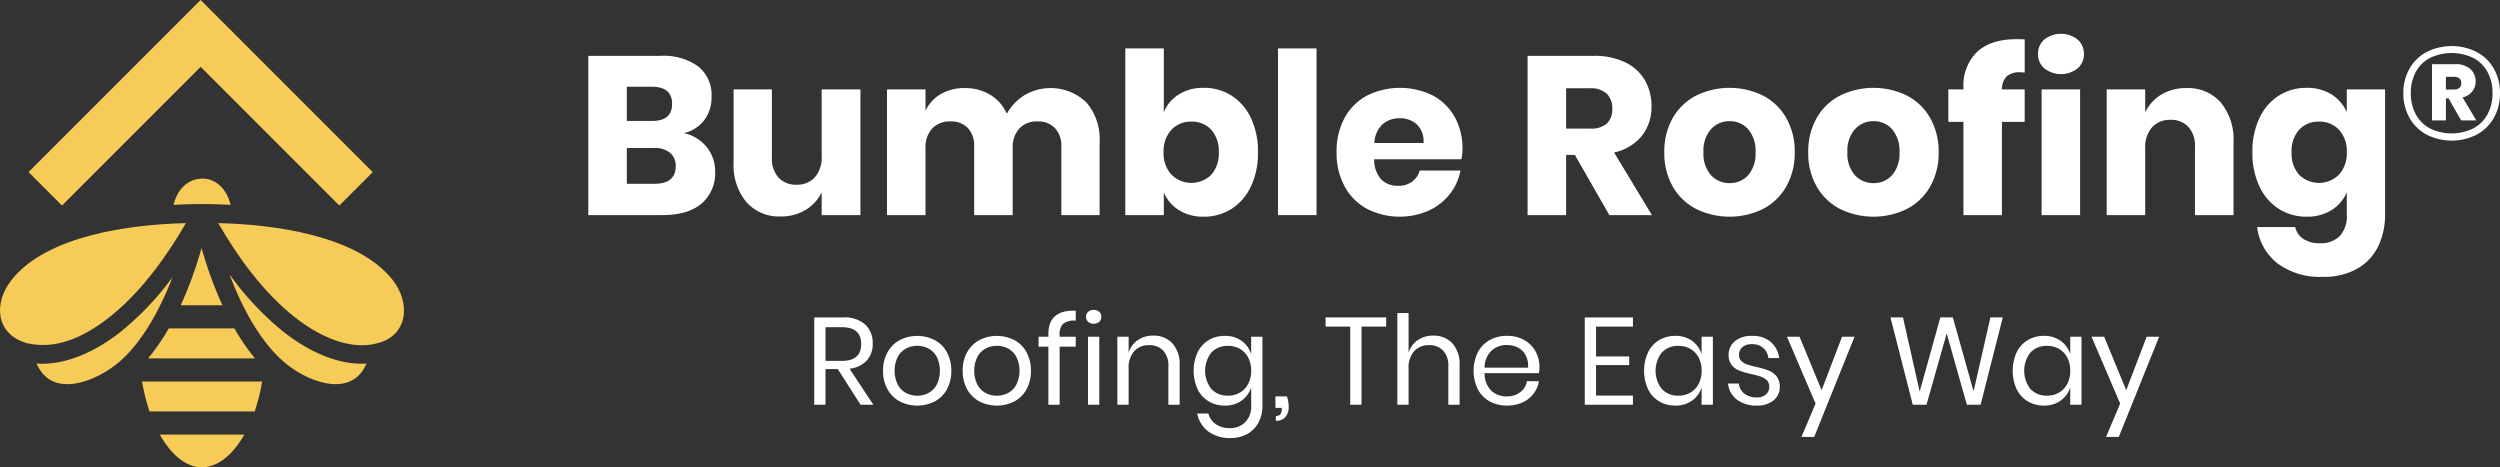 <svg xmlns="http://www.w3.org/2000/svg" xmlns:xlink="http://www.w3.org/1999/xlink" width="443.963" height="82.987" viewBox="0 0 443.963 82.987">
  <rect x="0" y="0" width="443.963" height="82.987" fill="#333333" stroke="none"/>
  <defs>
    <clipPath id="clip-path">
      <rect id="Rectangle_233" data-name="Rectangle 233" width="339.486" height="71.787" transform="translate(0 0.001)" fill="#F7CB58"/>
    </clipPath>
    <clipPath id="clip-path-2">
      <rect id="Rectangle_234" data-name="Rectangle 234" width="71.74" height="82.987" fill="#F7CB58"/>
    </clipPath>
  </defs>
  <g id="Top_Nav_Logo" data-name="Top Nav Logo" transform="translate(-78.523 -108)">
    <g id="Group_381" data-name="Group 381" transform="translate(-10 -25.107)">
      <g id="Group_380" data-name="Group 380" transform="translate(193 139.106)">
        <g id="Group_379" data-name="Group 379" clip-path="url(#clip-path)">
          <path id="Path_56" data-name="Path 56" d="M21.02,20.12a6.791,6.791,0,0,1,1.5,4.36,7.026,7.026,0,0,1-2.42,5.68q-2.421,2.04-6.94,2.04H0V3.92H12.84A10.487,10.487,0,0,1,19.52,5.8a6.457,6.457,0,0,1,2.36,5.36,6.606,6.606,0,0,1-1.36,4.26,6.264,6.264,0,0,1-3.56,2.22,7.086,7.086,0,0,1,4.06,2.48M6.84,15.48h4.48q3.56,0,3.56-3.04T11.24,9.4H6.84Zm8.68,8.04a2.973,2.973,0,0,0-1-2.38,4.231,4.231,0,0,0-2.84-.86H6.84v6.36h4.88q3.8,0,3.8-3.12" fill="#fff"/>
          <path id="Path_57" data-name="Path 57" d="M48.32,9.88V32.2H41.44V28.16a7.422,7.422,0,0,1-2.86,3.12,8.316,8.316,0,0,1-4.42,1.16,7.724,7.724,0,0,1-6.1-2.56,10.266,10.266,0,0,1-2.26-7.04V9.88h6.8V22a4.978,4.978,0,0,0,1.18,3.54,4.146,4.146,0,0,0,3.18,1.26,4.212,4.212,0,0,0,3.28-1.32,5.4,5.4,0,0,0,1.2-3.76V9.88Z" fill="#fff"/>
          <path id="Path_58" data-name="Path 58" d="M88.439,12.18a9.977,9.977,0,0,1,2.36,7.06V32.2H84V20.04a4.554,4.554,0,0,0-1.14-3.3,4.113,4.113,0,0,0-3.1-1.18,4.2,4.2,0,0,0-3.22,1.26,4.978,4.978,0,0,0-1.18,3.54V32.2h-6.84V20.04a4.6,4.6,0,0,0-1.12-3.3,4.046,4.046,0,0,0-3.08-1.18,4.3,4.3,0,0,0-3.24,1.24,4.916,4.916,0,0,0-1.2,3.56V32.2h-6.84V9.88h6.84v3.8a6.654,6.654,0,0,1,2.7-2.96,8.192,8.192,0,0,1,4.26-1.08,8.6,8.6,0,0,1,4.52,1.18,7.417,7.417,0,0,1,2.96,3.38,8.943,8.943,0,0,1,3.18-3.32,9.166,9.166,0,0,1,10.94,1.3" fill="#fff"/>
          <path id="Path_59" data-name="Path 59" d="M114.22,10.98a9.466,9.466,0,0,1,3.44,3.96,13.764,13.764,0,0,1,1.26,6.1,13.793,13.793,0,0,1-1.26,6.08,9.44,9.44,0,0,1-3.44,3.98,9.041,9.041,0,0,1-4.94,1.38,8.072,8.072,0,0,1-4.4-1.16,6.73,6.73,0,0,1-2.68-3.16V32.2H95.36V2.6h6.84V13.92a6.739,6.739,0,0,1,2.68-3.16,8.081,8.081,0,0,1,4.4-1.16,9.041,9.041,0,0,1,4.94,1.38m-10.68,6.08a5.56,5.56,0,0,0-1.38,3.98A5.572,5.572,0,0,0,103.54,25a5.022,5.022,0,0,0,7.08.04,5.646,5.646,0,0,0,1.34-4,5.648,5.648,0,0,0-1.34-4,4.609,4.609,0,0,0-3.54-1.44,4.656,4.656,0,0,0-3.54,1.46" fill="#fff"/>
          <rect id="Rectangle_232" data-name="Rectangle 232" width="6.84" height="29.6" transform="translate(122.479 2.601)" fill="#fff"/>
          <path id="Path_60" data-name="Path 60" d="M155.039,22.28h-15.48a5.17,5.17,0,0,0,1.28,3.62A4.125,4.125,0,0,0,143.8,27a4.045,4.045,0,0,0,2.52-.76,3.554,3.554,0,0,0,1.32-1.96h7.24a9.471,9.471,0,0,1-1.92,4.22,10.229,10.229,0,0,1-3.76,2.92,12.841,12.841,0,0,1-10.9-.32,9.852,9.852,0,0,1-3.98-3.98,12.348,12.348,0,0,1-1.44-6.08,12.459,12.459,0,0,1,1.42-6.1,9.726,9.726,0,0,1,3.98-3.96,13.132,13.132,0,0,1,11.68-.02,9.61,9.61,0,0,1,3.9,3.82,11.372,11.372,0,0,1,1.38,5.66,9.456,9.456,0,0,1-.2,1.84m-7.9-6.18a4.345,4.345,0,0,0-3.02-1.1A4.482,4.482,0,0,0,141,16.12a4.685,4.685,0,0,0-1.4,3.28h8.72a4.117,4.117,0,0,0-1.18-3.3" fill="#fff"/>
          <path id="Path_61" data-name="Path 61" d="M181.319,32.2,175.2,21.52h-1.56V32.2H166.8V3.92h11.68a12.615,12.615,0,0,1,5.68,1.16,8.026,8.026,0,0,1,3.48,3.18,9.115,9.115,0,0,1,1.16,4.62,8.213,8.213,0,0,1-1.7,5.24,8.69,8.69,0,0,1-4.94,2.96l6.72,11.12Zm-7.68-15.36h4.24a4.271,4.271,0,0,0,3-.9,3.472,3.472,0,0,0,.96-2.66,3.527,3.527,0,0,0-.98-2.64,4.108,4.108,0,0,0-2.98-.96h-4.24Z" fill="#fff"/>
          <path id="Path_62" data-name="Path 62" d="M208.618,10.981a10.123,10.123,0,0,1,4.12,3.98,11.952,11.952,0,0,1,1.5,6.08,11.952,11.952,0,0,1-1.5,6.08,10.117,10.117,0,0,1-4.12,3.98,13.517,13.517,0,0,1-11.9,0,10.081,10.081,0,0,1-4.14-3.98,11.952,11.952,0,0,1-1.5-6.08,11.952,11.952,0,0,1,1.5-6.08,10.088,10.088,0,0,1,4.14-3.98,13.517,13.517,0,0,1,11.9,0m-9.24,5.96a5.749,5.749,0,0,0-1.34,4.1,5.674,5.674,0,0,0,1.34,4.08,4.388,4.388,0,0,0,3.3,1.4,4.327,4.327,0,0,0,3.28-1.4,5.731,5.731,0,0,0,1.32-4.08,5.808,5.808,0,0,0-1.32-4.1,4.3,4.3,0,0,0-3.28-1.42,4.36,4.36,0,0,0-3.3,1.42" fill="#fff"/>
          <path id="Path_63" data-name="Path 63" d="M234.177,10.981a10.123,10.123,0,0,1,4.12,3.98,11.952,11.952,0,0,1,1.5,6.08,11.952,11.952,0,0,1-1.5,6.08,10.117,10.117,0,0,1-4.12,3.98,13.517,13.517,0,0,1-11.9,0,10.081,10.081,0,0,1-4.14-3.98,11.952,11.952,0,0,1-1.5-6.08,11.952,11.952,0,0,1,1.5-6.08,10.088,10.088,0,0,1,4.14-3.98,13.517,13.517,0,0,1,11.9,0m-9.239,5.96a5.745,5.745,0,0,0-1.341,4.1,5.67,5.67,0,0,0,1.341,4.08,4.385,4.385,0,0,0,3.3,1.4,4.327,4.327,0,0,0,3.28-1.4,5.731,5.731,0,0,0,1.32-4.08,5.808,5.808,0,0,0-1.32-4.1,4.3,4.3,0,0,0-3.28-1.42,4.356,4.356,0,0,0-3.3,1.42" fill="#fff"/>
          <path id="Path_64" data-name="Path 64" d="M254.317,6.84a3.464,3.464,0,0,0-2.44.72,3.313,3.313,0,0,0-.84,2.32h4.04v5.76h-4.04V32.2H244.2V15.64h-2.68V9.88h2.68V9.64a8.356,8.356,0,0,1,2.42-6.42q2.419-2.259,7.02-2.26.96,0,1.44.04V6.88Z" fill="#fff"/>
          <path id="Path_65" data-name="Path 65" d="M258.557,1.021a4.8,4.8,0,0,1,5.92,0A3.341,3.341,0,0,1,265.6,3.6a3.3,3.3,0,0,1-1.12,2.54,4.8,4.8,0,0,1-5.92,0,3.3,3.3,0,0,1-1.12-2.54,3.338,3.338,0,0,1,1.12-2.58m6.36,31.18h-6.84V9.881h6.84Z" fill="#fff"/>
          <path id="Path_66" data-name="Path 66" d="M289.9,12.2a10.278,10.278,0,0,1,2.259,7.04V32.2h-6.84V20.04a4.928,4.928,0,0,0-1.179-3.5A4.1,4.1,0,0,0,281,15.28a4.27,4.27,0,0,0-3.3,1.32,5.337,5.337,0,0,0-1.22,3.76V32.2h-6.84V9.88h6.84v4.08a7.358,7.358,0,0,1,2.859-3.16A8.4,8.4,0,0,1,283.8,9.64a7.73,7.73,0,0,1,6.1,2.56" fill="#fff"/>
          <path id="Path_67" data-name="Path 67" d="M309.556,10.76a6.985,6.985,0,0,1,2.72,3.16V9.88h6.8v22.2a12.825,12.825,0,0,1-1.2,5.62,9.211,9.211,0,0,1-3.68,3.98,11.848,11.848,0,0,1-6.16,1.48,12.665,12.665,0,0,1-8.06-2.38,9.681,9.681,0,0,1-3.62-6.46h6.76a3.388,3.388,0,0,0,1.46,2.12,5.287,5.287,0,0,0,2.98.76,4.8,4.8,0,0,0,3.42-1.22,5.138,5.138,0,0,0,1.3-3.9V28.16a6.974,6.974,0,0,1-2.72,3.16,8.077,8.077,0,0,1-4.4,1.16,9.039,9.039,0,0,1-4.94-1.38,9.433,9.433,0,0,1-3.44-3.98,13.793,13.793,0,0,1-1.26-6.08,13.764,13.764,0,0,1,1.26-6.1,9.459,9.459,0,0,1,3.44-3.96,9.039,9.039,0,0,1,4.94-1.38,8.085,8.085,0,0,1,4.4,1.16m-5.74,6.28a5.643,5.643,0,0,0-1.34,4,5.642,5.642,0,0,0,1.34,4A5.022,5.022,0,0,0,310.9,25a5.572,5.572,0,0,0,1.38-3.96,5.56,5.56,0,0,0-1.38-3.98,4.656,4.656,0,0,0-3.54-1.46,4.607,4.607,0,0,0-3.54,1.44" fill="#fff"/>
          <path id="Path_68" data-name="Path 68" d="M48.343,65.873,44.3,59.54H42.12v6.333h-2v-15.5h5.1a5.525,5.525,0,0,1,3.958,1.264A4.431,4.431,0,0,1,50.5,54.989a4.337,4.337,0,0,1-1.055,3.045,4.93,4.93,0,0,1-3.057,1.441l4.223,6.4ZM42.12,58.089h2.924q3.41,0,3.408-2.99t-3.408-2.991H42.12Z" fill="#fff"/>
          <path id="Path_69" data-name="Path 69" d="M61.525,54.4a5.343,5.343,0,0,1,2.154,2.154,6.689,6.689,0,0,1,.781,3.3,6.621,6.621,0,0,1-.781,3.287,5.361,5.361,0,0,1-2.154,2.144,6.846,6.846,0,0,1-6.223,0,5.434,5.434,0,0,1-2.166-2.144,6.551,6.551,0,0,1-.792-3.287,6.618,6.618,0,0,1,.792-3.3A5.415,5.415,0,0,1,55.3,54.4a6.846,6.846,0,0,1,6.223,0m-5.1,1.495a3.636,3.636,0,0,0-1.473,1.484,5.687,5.687,0,0,0,0,4.926,3.63,3.63,0,0,0,1.473,1.484,4.341,4.341,0,0,0,3.98,0A3.63,3.63,0,0,0,61.876,62.3a5.687,5.687,0,0,0,0-4.926A3.636,3.636,0,0,0,60.4,55.89a4.333,4.333,0,0,0-3.98,0" fill="#fff"/>
          <path id="Path_70" data-name="Path 70" d="M75.663,54.4a5.343,5.343,0,0,1,2.154,2.154,6.689,6.689,0,0,1,.781,3.3,6.621,6.621,0,0,1-.781,3.287,5.361,5.361,0,0,1-2.154,2.144,6.846,6.846,0,0,1-6.223,0,5.434,5.434,0,0,1-2.166-2.144,6.551,6.551,0,0,1-.792-3.287,6.618,6.618,0,0,1,.792-3.3A5.415,5.415,0,0,1,69.44,54.4a6.846,6.846,0,0,1,6.223,0m-5.1,1.495a3.636,3.636,0,0,0-1.473,1.484,5.687,5.687,0,0,0,0,4.926,3.63,3.63,0,0,0,1.473,1.484,4.341,4.341,0,0,0,3.98,0A3.63,3.63,0,0,0,76.014,62.3a5.687,5.687,0,0,0,0-4.926,3.636,3.636,0,0,0-1.473-1.484,4.333,4.333,0,0,0-3.98,0" fill="#fff"/>
          <path id="Path_71" data-name="Path 71" d="M84.326,51.492a2.591,2.591,0,0,0-.627,1.979V53.8h2.859v1.76H83.7V65.872h-2V55.56H79.961V53.8H81.7v-.483q0-4.332,4.86-4.134v1.759a3.264,3.264,0,0,0-2.232.55" fill="#fff"/>
          <path id="Path_72" data-name="Path 72" d="M88.757,49.371a1.606,1.606,0,0,1,1.979,0,1.246,1.246,0,0,1,0,1.78,1.6,1.6,0,0,1-1.979,0,1.246,1.246,0,0,1,0-1.78m1.979,16.5h-2V53.8h2Z" fill="#fff"/>
          <path id="Path_73" data-name="Path 73" d="M103.709,54.955a5.42,5.42,0,0,1,1.3,3.9v7.015h-2V59.034a3.862,3.862,0,0,0-.923-2.771,3.3,3.3,0,0,0-2.507-.967,3.428,3.428,0,0,0-2.639,1.067,4.414,4.414,0,0,0-.989,3.111v6.4h-2V53.8h2v2.858a4.107,4.107,0,0,1,1.638-2.265A4.752,4.752,0,0,1,100.3,53.6a4.51,4.51,0,0,1,3.409,1.352" fill="#fff"/>
          <path id="Path_74" data-name="Path 74" d="M116.011,54.527a4.574,4.574,0,0,1,1.7,2.353V53.8h2v12.27a6.126,6.126,0,0,1-.7,2.968,5.056,5.056,0,0,1-1.979,2.023,5.9,5.9,0,0,1-2.969.726,6.374,6.374,0,0,1-3.98-1.176,5.2,5.2,0,0,1-1.957-3.178h1.979a3.424,3.424,0,0,0,1.331,1.9,4.254,4.254,0,0,0,2.517.693,3.69,3.69,0,0,0,2.694-1.045,3.89,3.89,0,0,0,1.066-2.913V62.794a4.574,4.574,0,0,1-1.7,2.353,4.955,4.955,0,0,1-2.979.88,5.47,5.47,0,0,1-2.859-.748,5.169,5.169,0,0,1-1.968-2.144,7.948,7.948,0,0,1,0-6.585,5.157,5.157,0,0,1,1.968-2.155,5.479,5.479,0,0,1,2.859-.748,4.962,4.962,0,0,1,2.979.88M110.646,56.6a5.294,5.294,0,0,0,0,6.487,3.875,3.875,0,0,0,2.957,1.176,4.1,4.1,0,0,0,2.122-.55,3.817,3.817,0,0,0,1.462-1.55,4.886,4.886,0,0,0,.528-2.32,4.957,4.957,0,0,0-.528-2.331,3.732,3.732,0,0,0-1.462-1.55,4.172,4.172,0,0,0-2.122-.539,3.876,3.876,0,0,0-2.957,1.177" fill="#fff"/>
          <path id="Path_75" data-name="Path 75" d="M124.379,66.2a2.8,2.8,0,0,1-.572,1.836,2.1,2.1,0,0,1-1.715.693v-.858a1,1,0,0,0,.8-.3,1.426,1.426,0,0,0,.253-.934v-.2h-1.122V64.4h2.045a5.976,5.976,0,0,1,.308,1.8" fill="#fff"/>
          <path id="Path_76" data-name="Path 76" d="M141.684,50.371V52h-4.376V65.873h-2V52H130.93V50.371Z" fill="#fff"/>
          <path id="Path_77" data-name="Path 77" d="M153.426,54.955a5.425,5.425,0,0,1,1.3,3.9v7.015h-2V59.034a3.862,3.862,0,0,0-.923-2.771,3.3,3.3,0,0,0-2.506-.967,3.43,3.43,0,0,0-2.64,1.067,4.414,4.414,0,0,0-.989,3.111v6.4h-2V49.6h2v7.058a4.111,4.111,0,0,1,1.638-2.265,4.752,4.752,0,0,1,2.715-.791,4.512,4.512,0,0,1,3.41,1.352" fill="#fff"/>
          <path id="Path_78" data-name="Path 78" d="M168.816,60.265h-9.652a4.232,4.232,0,0,0,1.176,3.1,3.839,3.839,0,0,0,2.716,1.033,3.923,3.923,0,0,0,2.429-.736,3.049,3.049,0,0,0,1.2-1.968h2.132a5.037,5.037,0,0,1-2.946,3.782,6.523,6.523,0,0,1-2.726.549,6.2,6.2,0,0,1-3.078-.747,5.279,5.279,0,0,1-2.1-2.144,7.532,7.532,0,0,1,0-6.586,5.262,5.262,0,0,1,2.1-2.154,6.205,6.205,0,0,1,3.078-.748,6.071,6.071,0,0,1,3.067.748,5.145,5.145,0,0,1,2,2,5.627,5.627,0,0,1,.693,2.77,5.9,5.9,0,0,1-.089,1.1m-2.374-3.21a3.214,3.214,0,0,0-1.385-1.341,4.225,4.225,0,0,0-1.913-.44,3.959,3.959,0,0,0-2.771,1.023,4.115,4.115,0,0,0-1.209,3h7.718a4.109,4.109,0,0,0-.44-2.243" fill="#fff"/>
          <path id="Path_79" data-name="Path 79" d="M178.954,52v5.3h5.893v1.539h-5.893v5.41h6.552v1.627h-8.553v-15.5h8.553V52Z" fill="#fff"/>
          <path id="Path_80" data-name="Path 80" d="M196.006,54.527a4.574,4.574,0,0,1,1.7,2.353V53.8h2V65.873h-2V62.794a4.574,4.574,0,0,1-1.7,2.353,4.955,4.955,0,0,1-2.979.88,5.47,5.47,0,0,1-2.859-.748,5.169,5.169,0,0,1-1.968-2.144,7.948,7.948,0,0,1,0-6.585,5.156,5.156,0,0,1,1.968-2.155,5.479,5.479,0,0,1,2.859-.748,4.962,4.962,0,0,1,2.979.88M190.641,56.6a5.294,5.294,0,0,0,0,6.487,3.875,3.875,0,0,0,2.957,1.176,4.1,4.1,0,0,0,2.122-.55,3.818,3.818,0,0,0,1.462-1.55,4.886,4.886,0,0,0,.528-2.32,4.957,4.957,0,0,0-.528-2.331,3.732,3.732,0,0,0-1.462-1.55,4.172,4.172,0,0,0-2.122-.539,3.876,3.876,0,0,0-2.957,1.177" fill="#fff"/>
          <path id="Path_81" data-name="Path 81" d="M209.969,54.713a4.5,4.5,0,0,1,1.506,2.87h-1.914a2.769,2.769,0,0,0-.89-1.77,2.9,2.9,0,0,0-2.034-.693,2.505,2.505,0,0,0-1.681.516,1.74,1.74,0,0,0-.606,1.4,1.445,1.445,0,0,0,.407,1.067,2.6,2.6,0,0,0,1.011.615,16.625,16.625,0,0,0,1.66.451,16.225,16.225,0,0,1,2.166.627A3.394,3.394,0,0,1,211,60.815a2.876,2.876,0,0,1,.582,1.891,2.976,2.976,0,0,1-1.11,2.4,4.482,4.482,0,0,1-2.959.923A5.657,5.657,0,0,1,204,64.993a4.121,4.121,0,0,1-1.606-2.881h1.935a2.521,2.521,0,0,0,.957,1.781,3.446,3.446,0,0,0,2.231.682,2.318,2.318,0,0,0,1.616-.528,1.78,1.78,0,0,0,.583-1.385,1.519,1.519,0,0,0-.417-1.122,2.752,2.752,0,0,0-1.034-.637,15.142,15.142,0,0,0-1.692-.462,16.231,16.231,0,0,1-2.144-.616,3.3,3.3,0,0,1-1.365-.978,2.747,2.747,0,0,1-.56-1.814,3.042,3.042,0,0,1,1.121-2.452,4.63,4.63,0,0,1,3.056-.934,4.875,4.875,0,0,1,3.289,1.066" fill="#fff"/>
          <path id="Path_82" data-name="Path 82" d="M215.1,53.8l3.914,9.5,3.628-9.5h2.221L217.7,71.59h-2.265l2.507-5.915L212.86,53.8Z" fill="#fff"/>
          <path id="Path_83" data-name="Path 83" d="M251.186,50.371l-3.936,15.5h-2.44l-3.585-12.665-3.584,12.665H235.2l-3.958-15.5h2.221l2.968,13.171L240.1,50.371h2.221L246,63.5l2.99-13.128Z" fill="#fff"/>
          <path id="Path_84" data-name="Path 84" d="M261.466,54.527a4.574,4.574,0,0,1,1.7,2.353V53.8h2V65.873h-2V62.794a4.575,4.575,0,0,1-1.7,2.353,4.955,4.955,0,0,1-2.979.88,5.469,5.469,0,0,1-2.859-.748,5.169,5.169,0,0,1-1.968-2.144,7.948,7.948,0,0,1,0-6.585,5.156,5.156,0,0,1,1.968-2.155,5.479,5.479,0,0,1,2.859-.748,4.962,4.962,0,0,1,2.979.88M256.1,56.6a5.294,5.294,0,0,0,0,6.487,3.875,3.875,0,0,0,2.957,1.176,4.1,4.1,0,0,0,2.122-.55,3.826,3.826,0,0,0,1.463-1.55,4.9,4.9,0,0,0,.527-2.32,4.969,4.969,0,0,0-.527-2.331,3.741,3.741,0,0,0-1.463-1.55,4.172,4.172,0,0,0-2.122-.539A3.876,3.876,0,0,0,256.1,56.6" fill="#fff"/>
          <path id="Path_85" data-name="Path 85" d="M269.194,53.8l3.914,9.5,3.628-9.5h2.221L271.789,71.59h-2.265l2.507-5.915L266.951,53.8Z" fill="#fff"/>
          <path id="Path_86" data-name="Path 86" d="M335.37,3.244A7.618,7.618,0,0,1,338.4,6.206a8.62,8.62,0,0,1,1.085,4.349,8.686,8.686,0,0,1-1.085,4.361A7.668,7.668,0,0,1,335.37,17.9a9.839,9.839,0,0,1-8.932,0,7.661,7.661,0,0,1-3.031-2.985,8.686,8.686,0,0,1-1.085-4.361,8.619,8.619,0,0,1,1.085-4.349,7.612,7.612,0,0,1,3.031-2.962,9.93,9.93,0,0,1,8.932,0m-.63,13.56a6.143,6.143,0,0,0,2.531-2.506,7.687,7.687,0,0,0,.885-3.743,7.734,7.734,0,0,0-.885-3.766,6.093,6.093,0,0,0-2.519-2.495,8.923,8.923,0,0,0-7.707,0,5.99,5.99,0,0,0-2.519,2.495,7.809,7.809,0,0,0-.875,3.766,7.657,7.657,0,0,0,.887,3.754,6.168,6.168,0,0,0,2.518,2.5,8.764,8.764,0,0,0,7.684,0m-.175-6.576a3.064,3.064,0,0,1-1.726,1.073l2.449,4.081h-2.7l-2.239-3.918h-.466v3.918h-2.472V5.4h4.058a3.879,3.879,0,0,1,2.763.875,2.857,2.857,0,0,1,.922,2.157,2.887,2.887,0,0,1-.584,1.8M329.878,9.9h1.353q1.376,0,1.376-1.12,0-1.141-1.376-1.142h-1.353Z" fill="#fff"/>
        </g>
      </g>
    </g>
    <g id="Group_386" data-name="Group 386" transform="translate(78.523 108)">
      <path id="Path_91" data-name="Path 91" d="M39.948,0,34.014,5.934,9.386,30.562,15.321,36.5,39.948,11.869,64.576,36.5l5.935-5.934L45.883,5.934Z" transform="translate(-4.315)" fill="#F7CB58"/>
      <g id="Group_387" data-name="Group 387">
        <g id="Group_386-2" data-name="Group 386" clip-path="url(#clip-path-2)">
          <path id="Path_92" data-name="Path 92" d="M26.647,101.076c-4.081,3.142-9.32,5.755-14.605,5.391,2.712,6.362,10.58,3.228,14.729-.346,4.239-3.642,7.427-9.849,9.387-14.967a51.034,51.034,0,0,1-9.511,9.921" transform="translate(-5.536 -41.907)" fill="#F7CB58"/>
          <path id="Path_93" data-name="Path 93" d="M48.681,113.268H67.662A38.554,38.554,0,0,1,64,107.944H52.35a38.488,38.488,0,0,1-3.669,5.324" transform="translate(-22.38 -49.625)" fill="#F7CB58"/>
          <path id="Path_94" data-name="Path 94" d="M67.186,63.372c-.6-2.485-2.388-4.757-5.178-4.655-2.706.1-4.362,2.207-4.952,4.655a89.236,89.236,0,0,1,10.129,0" transform="translate(-26.231 -26.992)" fill="#F7CB58"/>
          <path id="Path_95" data-name="Path 95" d="M59.4,91.689h7.409A70.624,70.624,0,0,1,63.1,81.518a69.921,69.921,0,0,1-3.7,10.171" transform="translate(-27.307 -37.477)" fill="#F7CB58"/>
          <path id="Path_96" data-name="Path 96" d="M52.747,143.231c4.462,7.492,10.484,7.106,14.8-.375H52.53Z" transform="translate(-24.15 -65.676)" fill="#F7CB58"/>
          <path id="Path_97" data-name="Path 97" d="M19.109,90.294c4.437-3.413,9.207-8.848,13.909-16.953-9.994.225-24.714,2.23-30.926,10.04-3.326,4.181-2.843,9.641,2.6,11.261,5.319,1.268,10.268-1.153,14.421-4.348" transform="translate(0 -33.717)" fill="#F7CB58"/>
          <path id="Path_98" data-name="Path 98" d="M71.729,73.344c3.557,6.135,8.016,12.316,13.627,16.729C91.1,94.588,96.2,95.651,99.781,94.717c5.613-1.224,6.241-7.115,2.883-11.335-6.288-7.9-21.21-9.826-30.936-10.038" transform="translate(-32.976 -33.719)" fill="#F7CB58"/>
          <path id="Path_99" data-name="Path 99" d="M85.038,100.386a51.9,51.9,0,0,1-9.592-10.219c1.958,5.278,4.989,11.236,9.154,15.11,3.959,3.708,12.35,7.324,15.164.75-5.345.29-10.628-2.419-14.726-5.64" transform="translate(-34.685 -41.453)" fill="#F7CB58"/>
          <path id="Path_100" data-name="Path 100" d="M48.027,130.724H66.69a33.119,33.119,0,0,0,1.329-5.324H46.7a33.234,33.234,0,0,0,1.328,5.324" transform="translate(-21.469 -57.651)" fill="#F7CB58"/>
        </g>
      </g>
    </g>
  </g>
</svg>

